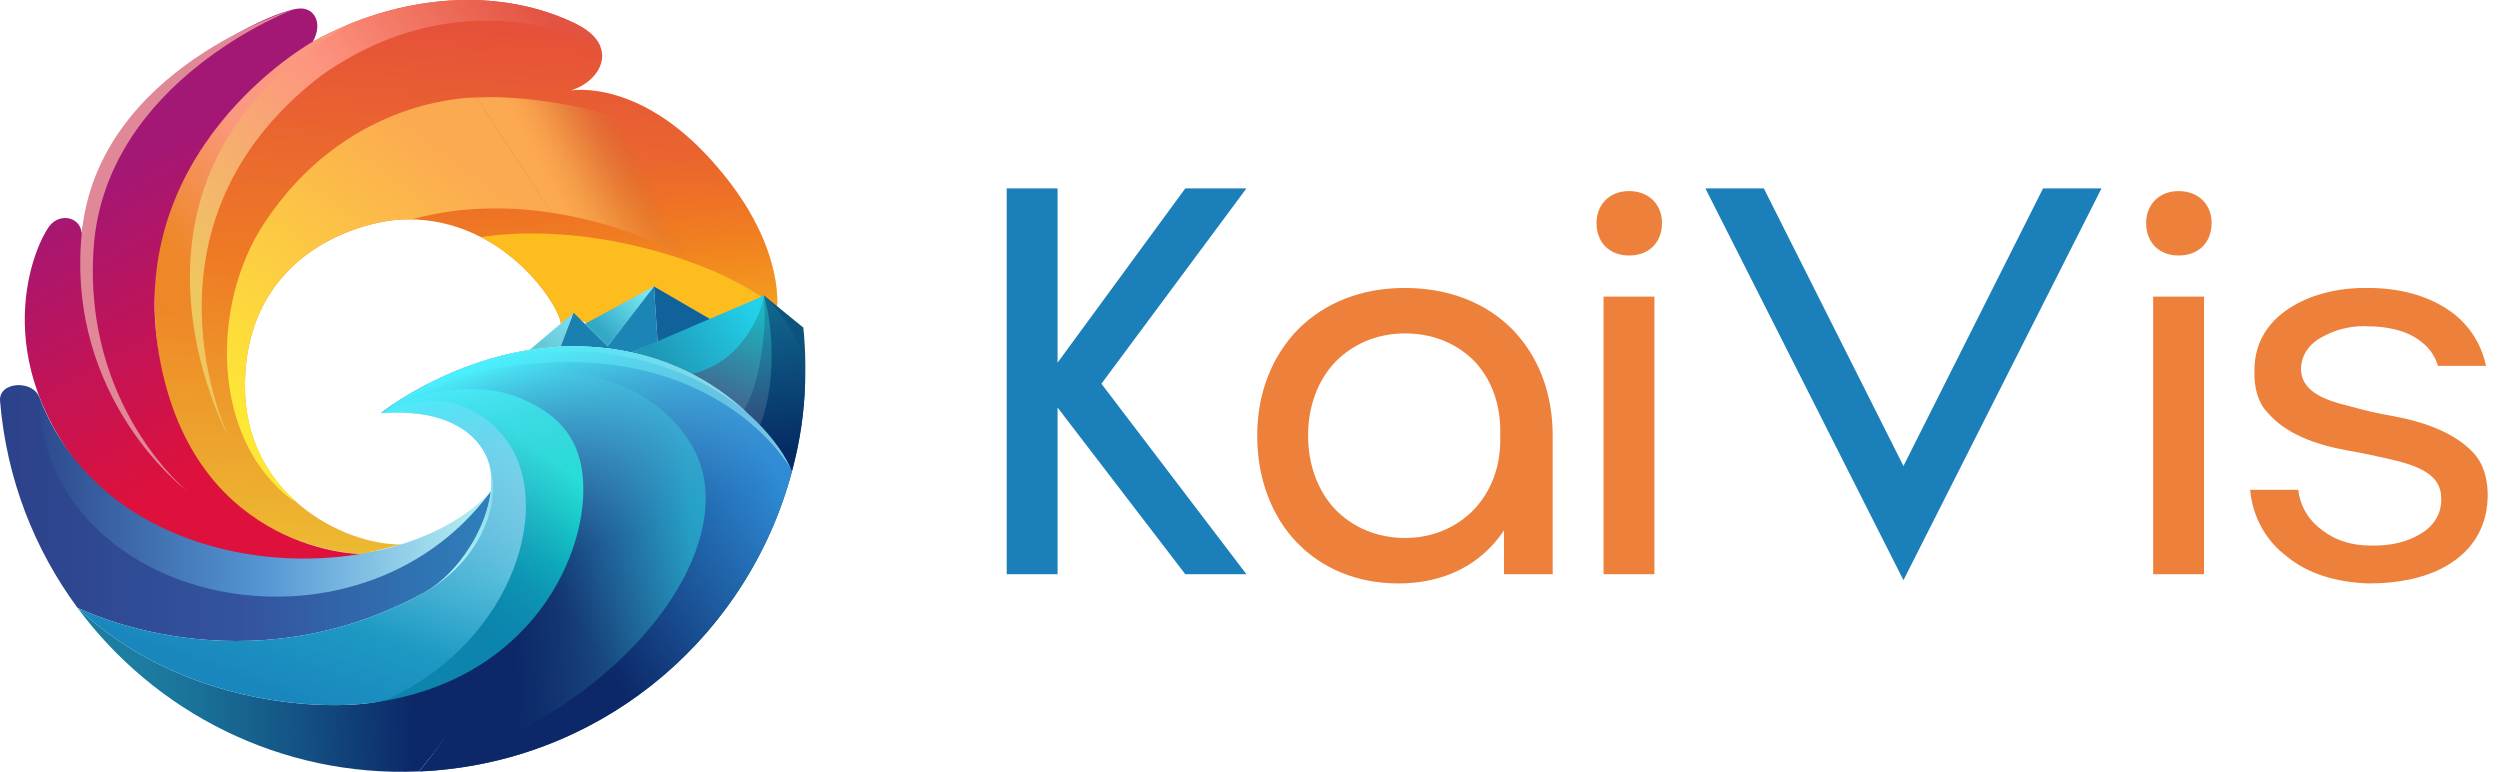 <svg width="149" height="46" viewBox="0 0 149 46" fill="none" xmlns="http://www.w3.org/2000/svg">
<g clip-path="url(#clip0_262_9190)">
<path d="M36.58 20.81C28.825 19.681 22.707 24.624 22.707 24.624C25.91 24.379 27.89 25.346 28.801 26.832C30.286 29.252 28.093 33.639 25.427 35.233C14.567 41.288 27.228 40.604 29.112 39.298C34.767 37.874 45.539 32.951 47.206 28.074C47.158 27.974 44.27 21.928 36.579 20.809L36.58 20.81Z" fill="#B3FDFF"/>
<path d="M25.428 35.233C27.321 34.1 28.977 31.557 29.243 29.312L29.22 29.329C28.009 30.851 25.469 32.652 20.153 33.203C5.522 34.594 2.357 23.72 2.357 23.72C1.998 22.617 -0.114 22.719 0.005 23.921C0.389 28.538 2.05 32.741 4.611 36.213C4.698 36.257 14.614 41.262 25.427 35.234L25.428 35.233Z" fill="url(#paint0_linear_262_9190)"/>
<path d="M46.305 18.325L45.444 17.852L42.474 19.104L38.975 17.074L35.005 19.271L34.145 18.798L33.423 19.271C33.394 18.352 30.174 13.044 24.265 13.069C21.68 13.069 14.6 14.988 14.6 23.025C14.6 29.421 20.332 32.452 23.9 32.452L21.587 33.026C21.587 33.026 9.002 32.812 9.224 17.435C9.41 4.532 24.382 -3.348 34.256 1.389C37.008 2.709 35.838 4.847 34.006 5.394C34.006 5.394 38.309 4.587 42.918 10.149C46.776 14.738 46.305 18.326 46.305 18.326L46.305 18.325Z" fill="url(#paint1_linear_262_9190)"/>
<path d="M18.41 15.072C20.515 13.558 22.961 13.069 24.265 13.069C30.175 13.043 33.394 18.351 33.423 19.271L34.145 18.798L35.005 19.271L38.976 17.074L42.474 19.104L45.445 17.852L46.306 18.325C46.306 18.325 46.777 14.738 42.919 10.149C40.325 7.019 37.828 5.905 36.14 5.53L34.007 5.393C34.007 5.393 20.852 4.863 18.411 15.072H18.41Z" fill="url(#paint2_linear_262_9190)"/>
<path d="M47.917 19.921L47.875 19.521L45.539 17.621L37.66 23.274C39.246 24.07 40.52 25.238 41.337 26.738C44.408 32.378 37.471 42.338 24.967 45.978C25.296 45.964 25.626 45.945 25.957 45.917C39.188 44.813 49.019 33.173 47.916 19.92L47.917 19.921Z" fill="#0C537C"/>
<path d="M45.926 18.116C45.093 17.438 42.871 15.932 38.487 14.803C33.207 13.443 29.354 14.014 28.674 14.134C31.76 15.727 33.404 18.616 33.425 19.271L34.008 18.77L34.101 18.828L34.147 18.798L34.966 19.247L38.978 17.074L42.476 19.104L45.447 17.852L45.928 18.116H45.926Z" fill="#FDBD1F"/>
<path d="M47.984 22.812C48.026 19.752 45.537 17.62 45.537 17.62L45.201 25.548L47.206 28.077C47.662 26.375 47.947 24.627 47.984 22.812Z" fill="url(#paint3_linear_262_9190)"/>
<path d="M45.202 25.549L44.209 24.624L45.537 17.621C45.537 17.621 46.062 19.16 45.978 21.701C45.895 24.241 45.201 25.549 45.201 25.549H45.202Z" fill="url(#paint4_linear_262_9190)"/>
<path d="M31.492 20.913L33.414 20.642L34.187 18.64L31.492 20.913Z" fill="url(#paint5_linear_262_9190)"/>
<path d="M36.408 20.817L33.414 20.642L34.187 18.64L36.408 20.817Z" fill="#1980B0"/>
<path d="M38.975 17.074L36.216 20.63L34.861 19.302L38.975 17.074Z" fill="url(#paint6_linear_262_9190)"/>
<path d="M39.192 20.377L37.595 21.022L36.227 20.795L36.217 20.63L38.976 17.074L39.192 20.377Z" fill="#1B85B5"/>
<path d="M42.474 19.104L39.193 20.377L38.977 17.074L42.474 19.104Z" fill="#0F629A"/>
<path d="M40.947 22.339L44.21 24.624C44.21 24.624 44.953 23.693 45.334 21.384C45.716 19.076 45.539 17.621 45.539 17.621L40.948 22.339H40.947Z" fill="url(#paint7_linear_262_9190)"/>
<path d="M9.224 17.435C9.222 17.551 9.221 17.667 9.221 17.782C10.389 18.544 11.703 18.418 11.703 18.418L12.036 14.153C12.036 14.153 12.296 9.408 16.219 5.959C20.143 2.511 23.243 1.472 23.243 1.472L23.099 0.661C15.851 2.648 9.345 8.958 9.223 17.435H9.224Z" fill="url(#paint8_linear_262_9190)"/>
<path d="M37.514 21.055L40.948 22.339C40.948 22.339 42.688 22.147 44.011 20.63C45.334 19.113 45.539 17.62 45.539 17.62L37.514 21.055Z" fill="url(#paint9_linear_262_9190)"/>
<path d="M21.587 33.027C21.587 33.027 10.764 35.304 4.915 28.037C-0.934 20.769 2.282 14.149 3.046 13.357C3.669 12.71 4.8 12.948 4.869 13.917C4.869 13.917 5.345 9.694 9.334 5.699C13.203 1.824 17.145 0.509 17.849 0.509C18.718 0.444 19.273 1.371 18.644 2.483C18.644 2.483 6.984 8.963 9.593 21.756C11.892 33.024 21.587 33.028 21.587 33.028V33.027Z" fill="url(#paint10_linear_262_9190)"/>
<path d="M2.326 23.636C2.636 36.068 21.232 40.108 29.221 29.328C23.532 35.437 6.726 35.178 2.326 23.636Z" fill="url(#paint11_linear_262_9190)"/>
<path d="M11.166 29.282C11.166 29.282 3.912 23.877 4.87 13.917C5.822 4.021 17.535 0.545 17.535 0.545C17.535 0.545 6.3 4.74 5.583 14.749C4.906 24.207 11.166 29.282 11.166 29.282Z" fill="#E08897"/>
<path d="M36.578 20.81C28.823 19.681 22.705 24.624 22.705 24.624C22.705 24.624 31.673 21.83 31.247 30.655C30.824 39.429 25.037 45.903 24.96 45.979C25.291 45.965 25.622 45.946 25.956 45.918C36.371 45.048 44.678 37.65 47.204 28.075C47.156 27.974 44.268 21.929 36.577 20.81H36.578Z" fill="url(#paint12_linear_262_9190)"/>
<path d="M23.206 41.63C21.447 42.364 11.536 42.779 4.613 36.215C9.218 42.455 16.729 46.327 24.962 45.978C25.079 45.844 31.895 38.047 31.287 31.174C30.862 34.969 28.127 39.318 23.206 41.63H23.206Z" fill="url(#paint13_linear_262_9190)"/>
<path d="M35.784 2.807C35.774 2.774 35.763 2.742 35.753 2.709C35.541 2.239 35.069 1.778 34.257 1.388C30.15 -0.582 25.16 -0.369 20.72 1.48C20.698 1.496 20.677 1.514 20.654 1.527C5.162 10.621 13.63 26.055 13.63 26.055C13.63 26.055 7.494 13.402 19.183 4.475C27.956 -1.671 35.785 2.806 35.785 2.806L35.784 2.807Z" fill="url(#paint14_linear_262_9190)"/>
<path d="M32.86 12.675C37.441 13.369 40.725 15.228 40.725 15.228C40.725 15.228 43.643 12.113 39.793 8.702C37.128 6.341 31.697 5.888 30.058 5.806C30.058 5.806 29.327 5.77 28.404 5.809L32.861 12.675H32.86Z" fill="url(#paint15_linear_262_9190)"/>
<path d="M32.86 12.675L28.404 5.809C27.336 5.82 20.484 6.168 15.772 13.263C12.485 18.213 12.587 26.339 17.534 29.881C17.534 29.881 17.501 29.826 17.443 29.723C15.8 28.173 14.601 25.952 14.601 23.026C14.601 14.989 21.68 13.07 24.266 13.07C24.358 13.07 24.448 13.07 24.539 13.073C27.523 12.257 30.443 12.3 32.962 12.693C32.929 12.688 32.895 12.682 32.86 12.677V12.675Z" fill="url(#paint16_linear_262_9190)"/>
<path d="M47.132 27.931C45.857 25.054 41.464 21.521 36.578 20.809C28.823 19.68 22.705 24.624 22.705 24.624C22.705 24.624 26.362 21.748 33.413 21.584C40.465 21.42 45.098 24.733 47.132 27.931V27.931Z" fill="#7ACFED"/>
<path d="M36.579 20.81C31.656 20.093 27.393 21.824 24.936 23.183C24.994 23.151 31.028 19.889 37.513 21.301C41.08 22.077 43.346 23.555 44.664 24.734C42.972 23.096 40.354 21.359 36.578 20.81H36.579Z" fill="#C9FAF0"/>
<path opacity="0.5" d="M24.959 45.98C37.467 42.341 44.407 32.378 41.335 26.737C38.547 21.619 30.45 20.355 22.705 24.624C22.705 24.624 28.376 22.693 30.748 28.819C33.598 36.179 24.959 45.98 24.959 45.98Z" fill="url(#paint17_linear_262_9190)"/>
<path d="M21.856 41.925C31.758 40.754 35.256 32.759 34.713 28.226C34.453 26.054 33.255 24.616 30.815 23.654C28.306 22.664 24.76 23.359 22.706 24.625C22.706 24.625 28.232 23.22 29.814 26.53C31.397 29.839 28.732 35.707 23.734 37.988C18.737 40.268 21.856 41.926 21.856 41.926V41.925Z" fill="url(#paint18_linear_262_9190)"/>
<path d="M4.609 36.212C4.609 36.212 14.567 41.288 25.427 35.233C28.891 33.22 30.285 29.252 28.801 26.832C27.889 25.346 25.91 24.379 22.707 24.625C22.707 24.625 26.945 22.219 30.036 26.038C33.127 29.857 30.702 38.107 23.206 41.63C21.447 42.364 11.533 42.779 4.609 36.212Z" fill="url(#paint19_linear_262_9190)"/>
<path style="mix-blend-mode:screen" d="M36.58 20.81C28.825 19.681 22.707 24.624 22.707 24.624C25.91 24.379 27.89 25.346 28.801 26.832C30.286 29.252 28.093 33.639 25.427 35.233C14.567 41.288 27.228 40.604 29.112 39.298C34.767 37.874 45.539 32.951 47.206 28.074C47.158 27.974 44.27 21.928 36.579 20.809L36.58 20.81Z" fill="url(#paint20_linear_262_9190)"/>
</g>
<path d="M134.107 29.193H136.978C137.107 30.289 137.688 31.096 138.462 31.644C139.236 32.225 140.203 32.515 141.268 32.515C142.3 32.547 143.364 32.354 144.171 31.87C145.009 31.418 145.558 30.644 145.493 29.612C145.461 28.322 144.203 27.774 142.526 27.387C141.687 27.193 140.816 27 139.849 26.838C137.946 26.483 136.204 25.838 135.14 24.581C134.591 24 134.333 23.161 134.365 22.065C134.365 20.258 135.333 19.033 136.623 18.259C137.946 17.452 139.655 17.13 141.139 17.162C143.01 17.162 144.622 17.614 145.848 18.42C147.041 19.194 147.848 20.355 148.17 21.807H145.3C145.042 20.904 144.396 20.323 143.622 19.936C142.848 19.581 141.945 19.452 141.203 19.452C140.429 19.388 139.429 19.549 138.623 19.968C137.784 20.355 137.172 21 137.139 21.968C137.139 23.226 138.333 23.806 139.978 24.193C140.784 24.419 141.687 24.645 142.655 24.806C144.558 25.161 146.299 25.806 147.396 26.967C147.944 27.548 148.235 28.354 148.267 29.386C148.299 31.257 147.461 32.644 146.138 33.515C144.816 34.418 143.01 34.773 141.171 34.773C139.236 34.708 137.559 34.192 136.333 33.192C135.075 32.257 134.269 30.87 134.107 29.193Z" fill="#ED803A"/>
<path d="M128.329 34.224V17.678H131.361V34.224H128.329ZM127.91 13.291C127.91 12.195 128.684 11.389 129.845 11.389C131.039 11.389 131.813 12.195 131.813 13.291C131.813 14.453 131.039 15.227 129.845 15.227C128.684 15.227 127.91 14.453 127.91 13.291Z" fill="#ED803A"/>
<path d="M113.446 34.579L101.641 11.227H105.124L113.446 27.774L121.767 11.227H125.251L113.446 34.579Z" fill="#1B7FBA"/>
<path d="M95.572 34.224V17.678H98.603V34.224H95.572ZM95.152 13.291C95.152 12.195 95.926 11.389 97.088 11.389C98.281 11.389 99.055 12.195 99.055 13.291C99.055 14.453 98.281 15.227 97.088 15.227C95.926 15.227 95.152 14.453 95.152 13.291Z" fill="#ED803A"/>
<path d="M83.703 17.162C86.38 17.162 88.573 18.065 90.121 19.613C91.669 21.194 92.54 23.387 92.54 25.967V34.224H89.638V31.612C88.283 33.644 86.09 34.773 83.348 34.773C80.864 34.773 78.768 33.87 77.284 32.321C75.8 30.773 74.93 28.548 74.93 25.967C74.93 23.387 75.833 21.194 77.381 19.613C78.929 18.065 81.123 17.162 83.703 17.162ZM83.735 19.871C82.058 19.871 80.606 20.517 79.574 21.581C78.542 22.677 77.962 24.193 77.962 25.967C77.962 27.709 78.542 29.257 79.574 30.354C80.606 31.418 82.058 32.063 83.735 32.063C85.412 32.063 86.831 31.418 87.864 30.354C88.863 29.29 89.476 27.774 89.412 25.967C89.476 24.193 88.928 22.677 87.928 21.581C86.896 20.517 85.477 19.871 83.735 19.871Z" fill="#ED803A"/>
<path d="M60 34.224V11.227H63.032V21.613L70.644 11.227H74.288L65.644 22.871L74.288 34.224H70.644L63.032 24.29V34.224H60Z" fill="#1B7FBA"/>
<defs>
<linearGradient id="paint0_linear_262_9190" x1="0" y1="30.578" x2="29.243" y2="30.578" gradientUnits="userSpaceOnUse">
<stop stop-color="#2C418A"/>
<stop offset="0.51" stop-color="#34549F"/>
<stop offset="1" stop-color="#2E80BA"/>
</linearGradient>
<linearGradient id="paint1_linear_262_9190" x1="26.667" y1="33.692" x2="29.006" y2="-0.236" gradientUnits="userSpaceOnUse">
<stop stop-color="#EDBB32"/>
<stop offset="0.51" stop-color="#EE7B24"/>
<stop offset="1" stop-color="#E54C3C"/>
</linearGradient>
<linearGradient id="paint2_linear_262_9190" x1="33.778" y1="26.157" x2="31.549" y2="10.584" gradientUnits="userSpaceOnUse">
<stop stop-color="#EDD632"/>
<stop offset="1" stop-color="#FF7F00" stop-opacity="0"/>
</linearGradient>
<linearGradient id="paint3_linear_262_9190" x1="45.817" y1="18.296" x2="47.005" y2="26.916" gradientUnits="userSpaceOnUse">
<stop stop-color="#11668E"/>
<stop offset="1" stop-color="#052B64"/>
</linearGradient>
<linearGradient id="paint4_linear_262_9190" x1="45.435" y1="19.081" x2="44.952" y2="24.996" gradientUnits="userSpaceOnUse">
<stop stop-color="#1891A9"/>
<stop offset="1" stop-color="#2F4F7E"/>
</linearGradient>
<linearGradient id="paint5_linear_262_9190" x1="34.045" y1="18.822" x2="32.487" y2="20.729" gradientUnits="userSpaceOnUse">
<stop stop-color="#7AE0F2"/>
<stop offset="1" stop-color="#69C8D7"/>
</linearGradient>
<linearGradient id="paint6_linear_262_9190" x1="38.275" y1="17.226" x2="35.827" y2="19.669" gradientUnits="userSpaceOnUse">
<stop stop-color="#78E9F2"/>
<stop offset="1" stop-color="#33A9C8"/>
</linearGradient>
<linearGradient id="paint7_linear_262_9190" x1="44.798" y1="18.425" x2="42.682" y2="23.335" gradientUnits="userSpaceOnUse">
<stop stop-color="#1CB5C0"/>
<stop offset="1" stop-color="#3F6C92"/>
</linearGradient>
<linearGradient id="paint8_linear_262_9190" x1="9.977" y1="14.416" x2="24.04" y2="3.26" gradientUnits="userSpaceOnUse">
<stop stop-color="#EE8727"/>
<stop offset="0.43" stop-color="#FB9980"/>
</linearGradient>
<linearGradient id="paint9_linear_262_9190" x1="44.906" y1="18.067" x2="39.44" y2="21.841" gradientUnits="userSpaceOnUse">
<stop stop-color="#23D2EA"/>
<stop offset="1" stop-color="#1F97B6"/>
</linearGradient>
<linearGradient id="paint10_linear_262_9190" x1="17.421" y1="24.779" x2="8.653" y2="9.107" gradientUnits="userSpaceOnUse">
<stop stop-color="#DD113C"/>
<stop offset="1" stop-color="#A31775"/>
</linearGradient>
<linearGradient id="paint11_linear_262_9190" x1="2.326" y1="29.599" x2="29.22" y2="29.599" gradientUnits="userSpaceOnUse">
<stop stop-color="#2D498D"/>
<stop offset="0.5" stop-color="#5596D4"/>
<stop offset="1" stop-color="#B8F3F5"/>
</linearGradient>
<linearGradient id="paint12_linear_262_9190" x1="43.685" y1="24.163" x2="31.262" y2="32.403" gradientUnits="userSpaceOnUse">
<stop stop-color="#2E8CD6"/>
<stop offset="1" stop-color="#0C2868"/>
</linearGradient>
<linearGradient id="paint13_linear_262_9190" x1="8.288" y1="39.153" x2="24.557" y2="38.682" gradientUnits="userSpaceOnUse">
<stop stop-color="#1C7DA1"/>
<stop offset="0.21" stop-color="#197199"/>
<stop offset="0.58" stop-color="#145284"/>
<stop offset="1" stop-color="#0C2868"/>
</linearGradient>
<linearGradient id="paint14_linear_262_9190" x1="12.06" y1="17.675" x2="32.909" y2="1.135" gradientUnits="userSpaceOnUse">
<stop stop-color="#EFC75F"/>
<stop offset="0.53" stop-color="#FD9480"/>
<stop offset="1" stop-color="#E35341"/>
</linearGradient>
<linearGradient id="paint15_linear_262_9190" x1="32.7" y1="11.472" x2="37.849" y2="8.847" gradientUnits="userSpaceOnUse">
<stop stop-color="#FCAA51"/>
<stop offset="0.11" stop-color="#FBA850" stop-opacity="0.98"/>
<stop offset="0.23" stop-color="#F8A54E" stop-opacity="0.92"/>
<stop offset="0.36" stop-color="#F49F4B" stop-opacity="0.83"/>
<stop offset="0.5" stop-color="#EE9846" stop-opacity="0.7"/>
<stop offset="0.65" stop-color="#E68D41" stop-opacity="0.53"/>
<stop offset="0.8" stop-color="#DD813A" stop-opacity="0.33"/>
<stop offset="0.95" stop-color="#D27332" stop-opacity="0.09"/>
<stop offset="1" stop-color="#CF6E2F" stop-opacity="0"/>
</linearGradient>
<linearGradient id="paint16_linear_262_9190" x1="15.063" y1="25.512" x2="27.082" y2="9.347" gradientUnits="userSpaceOnUse">
<stop stop-color="#FDE835"/>
<stop offset="1" stop-color="#FCAA51"/>
</linearGradient>
<linearGradient id="paint17_linear_262_9190" x1="30.355" y1="33.885" x2="41.238" y2="33.22" gradientUnits="userSpaceOnUse">
<stop stop-color="#4B82AA" stop-opacity="0"/>
<stop offset="1" stop-color="#2CD9DF"/>
</linearGradient>
<linearGradient id="paint18_linear_262_9190" x1="24.046" y1="34.911" x2="31.02" y2="25.875" gradientUnits="userSpaceOnUse">
<stop stop-color="#0C84AD"/>
<stop offset="0.19" stop-color="#0C87AE"/>
<stop offset="0.38" stop-color="#0D93B2"/>
<stop offset="0.56" stop-color="#0EA6BA"/>
<stop offset="0.73" stop-color="#10C1C4"/>
<stop offset="0.91" stop-color="#13E3D1"/>
<stop offset="1" stop-color="#15F9DA"/>
</linearGradient>
<linearGradient id="paint19_linear_262_9190" x1="15.387" y1="41.2" x2="21.847" y2="23.409" gradientUnits="userSpaceOnUse">
<stop stop-color="#1986BE"/>
<stop offset="0.29" stop-color="#1D99C3"/>
<stop offset="1" stop-color="#A4EEFC"/>
</linearGradient>
<linearGradient id="paint20_linear_262_9190" x1="33.939" y1="33.043" x2="29.662" y2="21.493" gradientUnits="userSpaceOnUse">
<stop stop-color="#4F86BC" stop-opacity="0"/>
<stop offset="1" stop-color="#4BEEFC"/>
</linearGradient>
<clipPath id="clip0_262_9190">
<rect width="48" height="46" fill="white"/>
</clipPath>
</defs>
</svg>

